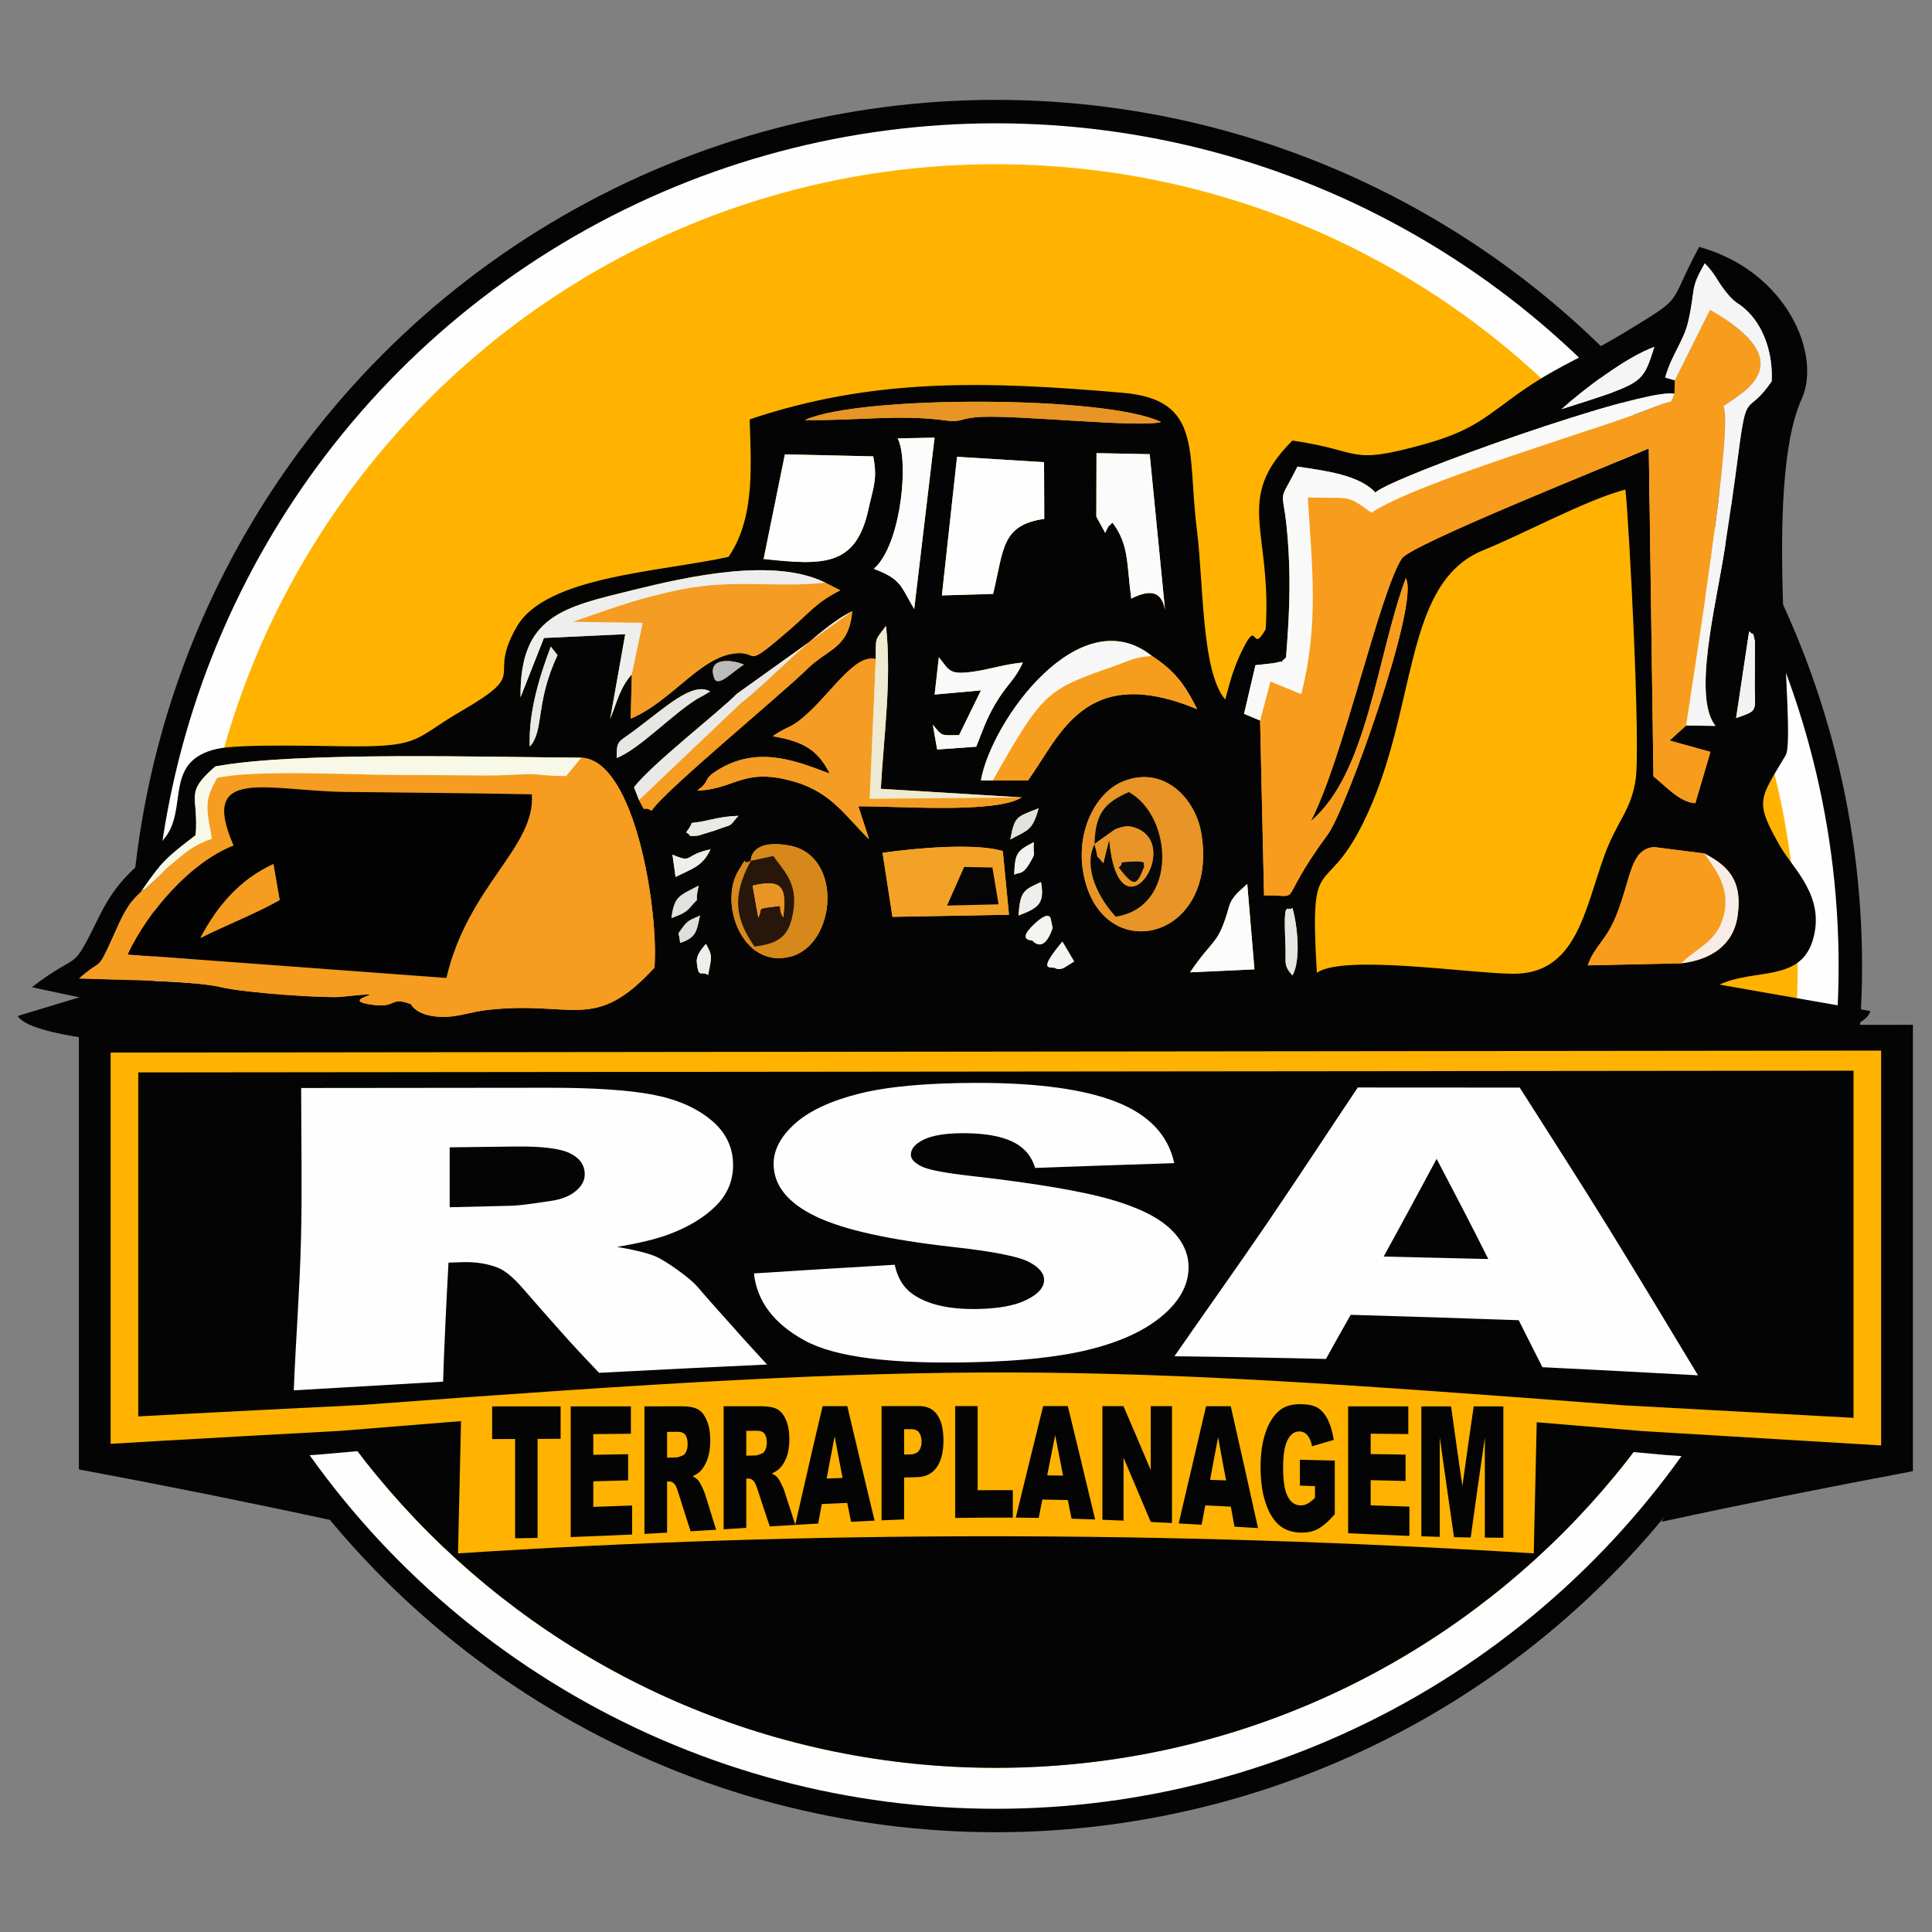 <?xml version="1.0" encoding="UTF-8"?>
<!DOCTYPE svg PUBLIC "-//W3C//DTD SVG 1.1//EN" "http://www.w3.org/Graphics/SVG/1.1/DTD/svg11.dtd">
<!-- Creator: CorelDRAW -->
<svg xmlns="http://www.w3.org/2000/svg" xml:space="preserve" width="210mm" height="210mm" version="1.1" style="shape-rendering:geometricPrecision; text-rendering:geometricPrecision; image-rendering:optimizeQuality; fill-rule:evenodd; clip-rule:evenodd"
viewBox="0 0 21000 21000"
 xmlns:xlink="http://www.w3.org/1999/xlink"
 xmlns:xodm="http://www.corel.com/coreldraw/odm/2003">
 <rect x="0" y="0" width="21000" height="21000" fill="#808080" stroke="none"/>
 <defs>
  <style type="text/css">
   <![CDATA[
    .fil3 {fill:none}
    .fil1 {fill:#FEFEFE}
    .fil7 {fill:#020202}
    .fil4 {fill:#040404}
    .fil0 {fill:#040404}
    .fil26 {fill:#050505}
    .fil21 {fill:#080808}
    .fil32 {fill:#0D0D0D}
    .fil22 {fill:#28160A}
    .fil31 {fill:#BCBBBB}
    .fil18 {fill:#D6881B}
    .fil33 {fill:#DEDEDE}
    .fil30 {fill:#E0E1E1}
    .fil27 {fill:#E6E6E6}
    .fil12 {fill:#E89427}
    .fil24 {fill:#E9E9E9}
    .fil17 {fill:#EEEEEE}
    .fil23 {fill:#EFEAD3}
    .fil28 {fill:#F2F2F2}
    .fil16 {fill:#F3A228}
    .fil29 {fill:#F3F4F4}
    .fil8 {fill:#F49C24}
    .fil6 {fill:#F59C21}
    .fil11 {fill:whitesmoke}
    .fil14 {fill:#F69D1E}
    .fil20 {fill:#F7F7F7}
    .fil5 {fill:#F89C1D}
    .fil25 {fill:#F8ECE8}
    .fil13 {fill:#F8F8E8}
    .fil9 {fill:#F9F9F9}
    .fil15 {fill:#FBFBFB}
    .fil19 {fill:#FCFCFC}
    .fil10 {fill:#FEFEFE}
    .fil2 {fill:#FFB300}
    .fil34 {fill:#FFB300}
    .fil35 {fill:#FEFEFE;fill-rule:nonzero}
    .fil36 {fill:#040404;fill-rule:nonzero}
   ]]>
  </style>
    <clipPath id="id0">
     <path d="M10824.84 1785.19c4813.35,0 8715.34,3901.99 8715.34,8715.34 0,4813.35 -3901.99,8715.34 -8715.34,8715.34 -4813.35,0 -8715.34,-3901.99 -8715.34,-8715.34 0,-4813.35 3901.99,-8715.34 8715.34,-8715.34z"/>
    </clipPath>
 </defs>
 <g id="Camada_x0020_1">
  <g id="_2157212655808">
   <circle class="fil0" cx="10824.84" cy="10500.53" r="9414.98"/>
   <circle class="fil1" cx="10824.84" cy="10500.53" r="9160.19"/>
   <path class="fil2" d="M10824.84 1785.19c4813.35,0 8715.34,3901.99 8715.34,8715.34 0,4813.35 -3901.99,8715.34 -8715.34,8715.34 -4813.35,0 -8715.34,-3901.99 -8715.34,-8715.34 0,-4813.35 3901.99,-8715.34 8715.34,-8715.34z"/>
   <g style="clip-path:url(#id0)">
    <g>
     <path id="_1" class="fil0" d="M2534.01 14681.13c11054.43,2.53 16581.65,3.8 16581.65,3.8 -3838.76,7305.48 -12678.78,6635.86 -16581.65,-3.8z"/>
    </g>
   </g>
   <path class="fil3" d="M10824.84 1785.19c4813.35,0 8715.34,3901.99 8715.34,8715.34 0,4813.35 -3901.99,8715.34 -8715.34,8715.34 -4813.35,0 -8715.34,-3901.99 -8715.34,-8715.34 0,-4813.35 3901.99,-8715.34 8715.34,-8715.34z"/>
   <g>
    <path class="fil4" d="M14047.99 9868.87c54.89,184.47 94.12,572.08 0,734.3 -102.86,-119.15 -67.01,-132.48 -75.75,-327.4 -24.36,-543.17 20.26,-352.98 75.75,-406.9zm-6374.54 390.38c71.46,131.31 65.22,131.5 23.2,339.04 -73.12,-53.74 -103,50.08 -123.05,-136.77 -9.84,-91.53 85.39,-182.31 99.85,-202.27zm3806.47 269.77c-28.12,-40.45 -238.48,71.72 67.92,-294.43l127.41 215.97c-104.77,63.67 -127.44,95.02 -195.33,78.46zm6794.2 -58.19l-1015.97 22.26c76.87,-217.79 201.91,-266.39 315.07,-554.77 159.4,-406.2 147.08,-704.56 402.94,-731.24l549.7 69.63c246.63,130.28 420.93,283.42 360.12,684.63 -47.64,314.25 -290.12,470.38 -611.86,509.49zm-7052.09 -247.01c-2.86,-5.7 -178.03,5.78 21.79,-180.85 194.6,-181.78 178.14,-25.56 183.89,-23.06l13.75 66.75c-97.33,293.39 -218.44,137.52 -219.43,137.16zm-3061.07 -867.55c0.04,-0.07 -13.67,-239.98 412.58,-166.81 596.23,102.33 517.99,1078.79 19.32,1208.54 -527.2,137.17 -782.31,-586.83 -564.24,-937.31 122.21,-196.43 10.67,-40.93 132.34,-104.42zm-768.23 892.71c-12.93,-141.83 -43.09,-66.1 25.33,-165.24 61.91,-89.7 103.97,-88.85 190.46,-132.55 -37.2,172.29 -38.83,240.24 -215.79,297.79zm6164.5 -641l78.13 928.49 -699.91 32.41c257.12,-381.58 301.67,-283.07 424.13,-714.64 33.86,-119.38 129,-178.26 197.65,-246.26zm-2486.56 343.23c18.69,-270.73 59.92,-277.96 244.13,-363.84 46.67,245.82 -42.22,285.08 -244.13,363.84zm-3772.53 28.17c32.47,-243.65 84.89,-240.14 295.39,-353.09 -52.89,251.24 32.14,86.59 -86.51,230.82 -62.48,75.94 -136.43,91.77 -208.88,122.27zm4487.23 -441.58c-109.37,-483.71 123.32,-925.84 425.5,-1045.69 443.66,-175.95 783.94,190.97 846.6,564.4 193.55,1153.79 -1051.15,1458.47 -1272.1,481.29zm-761.27 -30.04c8,-238.57 29.71,-258.43 213.35,-354.63 -12.15,164.43 32.14,95.16 -44.03,227.26 -79.72,138.25 -119.33,96.18 -169.32,127.37zm-1431.16 -237.77c348.69,-50.2 1001.28,-110.31 1306.87,-19.67l67.46 692.6 -1266.54 22.64 -107.79 -695.57zm-2283.77 19.25c229.45,100.01 117.27,5.26 413.85,-57.65 -85.4,186.69 -198.97,209.36 -380,300.86l-33.85 -243.21zm3672.1 -164.38c49.56,-254.83 62.31,-242.9 308.59,-339.08 -67.93,240.63 -108.85,232.1 -308.59,339.08zm-3523.79 -77.4c127.6,-161.57 -43.45,-65.84 264.62,-137.96 97.64,-22.86 187.02,-37.88 304.73,-42.2 -122.58,137.12 -30.56,75.04 -257.18,160.19 -8.91,3.36 -179.34,55.57 -181.77,55.77 -138.01,12.08 -60.39,-2.98 -130.4,-35.8zm-1138.62 -811.64c588.39,25.33 842.84,1679.11 794.61,2282.67 -654.07,709.72 -869.7,356.02 -1807.98,458.17 -186.09,20.26 -305.97,73.11 -467.8,76.08 -309.98,5.68 -369.14,-136.86 -370.37,-137.34 -218.61,-85.16 -164.5,34.83 -385.09,10.07 -515.99,-57.94 365.79,-165.94 -379.27,-90.22 -161.31,16.38 -1037.12,-42.05 -1296.98,-104.44 -303.41,-72.84 -1129.14,-79.02 -1545.97,-95.2 244.74,-222.27 190.16,-56.78 359.55,-435.04 107.72,-240.55 163.16,-374.87 310.6,-504.87 223.84,-329.75 282.46,-375.71 597.65,-618.36 32.18,-441.73 -126.5,-451.69 213.1,-746.38 861.71,-164.1 3007.16,-100.02 3977.95,-95.14zm7994.96 2338.3c-81.69,-1368.64 76.19,-774.55 498.86,-1620.9 610.68,-1222.78 416.16,-2612.45 1314.35,-2974.6 435.31,-175.5 1120.8,-548.9 1540.97,-657.3 39.86,370.84 166.87,2790.17 109.98,3158.25 -52.55,340.02 -202.91,442.11 -341.84,827.86 -214.66,596 -304.56,1283.24 -993.22,1277.12 -475.65,-4.21 -1842.49,-214.37 -2129.1,-10.43zm-4795.54 -3410.21c3.08,-245.08 -12.77,-193.67 112.31,-360.85 62.93,581.07 -23.18,1186.47 -56.6,1770.96l1531.56 93.42c-284.28,180.5 -1359.45,91.67 -1775.16,97.3l116.01 357.39c-239.59,-230.42 -400.62,-502.78 -797.96,-621.28 -571.81,-170.53 -650.15,79.73 -1071.04,92.71 161.83,-114.86 39.03,-118.25 259.01,-244.06 439.66,-251.41 874.42,-53.69 1183.4,59.54 -128.09,-247.45 -267.14,-346.34 -620.9,-406.63 167.85,-117.84 180.8,-74.24 343.74,-215.19 291.58,-252.24 548.65,-683.35 775.63,-623.31zm9494.48 -302.11c56.69,66.79 30.6,-31.93 61.99,108.4l-1.14 424.83c-7.02,343.96 59.28,319.6 -203.3,410.14l142.45 -943.37zm-8221.34 1621l-129.47 -0.47c114.27,-646.11 1073.95,-1979.49 1858.8,-1352.19 252.31,163.75 356.77,310.51 492.79,578.62 -1223.37,-507.13 -1488.86,288.05 -1839.63,774.56l-382.49 -0.52zm-4088.04 -243.77c-1.95,-196.36 16.61,-168.62 180.01,-290.07 357.49,-265.7 638.45,-540.62 835.16,-433.86 -10.32,7.3 -25.87,16.49 -32.1,20.18 -6.55,3.84 -25.72,15.63 -33.97,20.5l-77.18 42.18c-275.72,172.24 -627.15,545.36 -871.92,641.07zm3501.42 -1095.2c114.47,138.49 104.93,195.55 373.71,156.99 201.72,-28.94 315.86,-76.95 539.43,-99.71 -86.33,193.92 -172.49,233.85 -300.72,452.75 -95.43,162.94 -132.25,277.54 -205.69,462.56l-425.04 30.58 -47.48 -269.65c109.73,128.73 75.85,113.33 285.67,113.47l237.72 -486.33 -503.48 45.02 45.88 -405.68zm-2119.03 80.77c-134.5,83.12 -285.61,256.22 -324.3,141.26 -79.98,-237.69 224.29,-189.25 324.3,-141.26zm-2025.65 -103.62c-245.61,524.26 -141.62,814.83 -301.42,994.82 -17.88,-369.68 109.64,-776.16 228.37,-1087.64l73.05 92.82zm885.56 1575.32l-54.22 -139.21c193.5,-252.94 934.28,-825.88 1117.13,-1015.19l1254.72 -897.7c-36.82,405.89 -255.34,399.48 -487.43,626.08 -306.83,299.54 -1574.86,1343.66 -1692.47,1541.54 -119.16,-69.91 -44.18,59.4 -137.73,-115.52zm-78.03 -1366.55c-135.07,154.64 -157.53,296.74 -235.48,484.51l163.9 -920.91 -883.74 41.13 -254.26 644.53c-9.54,-887.91 464.14,-978.8 1219.87,-1164.76 593.84,-146.15 1531.18,-359.18 2092.92,-80.96l162.58 83.41c-262.27,132.05 -327.17,235.32 -542.35,421.4 -501.21,433.4 -341.88,256.92 -558.04,260.99 -404.91,7.61 -714.81,516.72 -1177.47,712.79l12.07 -482.13zm5050.84 -2404.38l578.26 11.33 166.73 1691.15c-38.92,-205.85 -163.41,-222.72 -367.33,-121.58 -51.62,-389.99 -23.49,-583.18 -204.05,-826.03 -66.09,69.59 -26.55,7.84 -78.98,112.28l-96.49 -177.52 1.86 -689.63zm-1515.91 39.75l945.8 58.49 2.45 616.52c-469.15,67.05 -438.78,331.75 -556.09,815.49l-556.84 16.44 164.68 -1506.94zm-1871.1 -26.23l959.56 21.4c50.21,243.35 0.85,338.1 -53.01,582.99 -136.89,622.44 -501.93,600.43 -1137.95,532.74l231.4 -1137.13zm966.96 1244.3c10.67,-12.63 27.57,-26.81 35.03,-35.1 270.52,-301.43 343.35,-1154.66 223.77,-1382.84l401.12 -8.34 -221.25 1863.23c-151.9,-255.51 -137.01,-322.33 -438.67,-436.95zm-750.3 -1617.59c592.18,-271.13 3283.01,-266.7 3870.97,21.61 -229.24,63.68 -1517.67,-74.31 -1945.35,-55.98 -241.78,10.35 -218.97,62.91 -385.47,40 -519.15,-71.41 -972.44,4.23 -1540.15,-5.63zm9579.51 3319.96l-180.04 163.9 444.09 123.05 -164.13 557.89c-172.74,-10.2 -321.31,-186.22 -455.3,-291.09l-50.39 -3565.49c-322.85,143.5 -2583.53,1041.97 -2684.53,1196.66 -242.69,371.6 -643.74,2200.84 -989.52,2854.19 614.3,-508.83 718.67,-1794.83 1032.4,-2639.44 158.44,261.97 -652.64,2520.63 -845.05,2781.42 -590.68,800.66 -239.33,659.99 -695.57,665.76l-42.69 -1900.53 -174.65 -72.78 123.8 -528.8c37.37,-4.73 189.76,-19.89 206.04,-24.03 183.56,-46.56 0.52,44.81 126.49,-58.92 31.85,-400.15 50.85,-763.71 27.14,-1165.83 -46.34,-786.03 -149.75,-420.73 97.31,-909.94 291.25,44.49 666.26,87.34 846.91,281.48 180.73,-171.31 2933.7,-1152.21 3251.08,-1072.49l3.28 -146.49 -105.13 -30.16c72.02,-253.69 204.11,-400.97 251.23,-611.08 84.34,-376.13 13.35,-340.06 179.08,-630.47 119.42,117.76 117.56,166.51 230.03,309.16 120.31,152.62 128.71,98.25 256.36,233.3 155.47,164.49 255.73,432.6 242.27,739.14 -274.75,402.24 -268.58,57.33 -364.57,800.53 -43.28,335.09 -94.59,684.49 -145.04,1010.96 -96.43,624.08 -354.03,1620.75 -102.06,1934.73l-318.84 -4.63zm-1354.87 -3437.92c251.74,-224.84 699.15,-563.63 1010.14,-678.53 -133.2,420.1 -121.62,391.54 -1010.14,678.53zm1718.15 6254.73c373.61,-177.54 871.79,-25.32 1011.36,-477.39 147.35,-477.31 -209.56,-776.61 -352.53,-1026 -282.88,-493.49 -225.42,-508.59 59.31,-988.77 124.63,-210.18 -258.81,-2918.98 173.96,-3872.17 220.22,-485.06 -163.57,-1392.28 -1113.61,-1654.15 -357.17,660.69 -131.64,515.21 -793.89,919.85 -414.61,253.32 -713.7,359.98 -1095.87,620.69 -411.54,280.75 -523.95,445.62 -1107.68,606.75 -831.91,229.64 -651.48,68.32 -1423.99,-42.39 -642.93,642.15 -219.61,970.89 -290.74,2052.09 -170.26,295.75 -67.05,-179.7 -280.78,282.36 -77.09,166.67 -119.13,329.94 -158.64,480.23 -260.38,-303.22 -233.73,-1259.36 -309.58,-1860.64 -104.69,-829.88 66.11,-1397.74 -798.38,-1472.81 -1518.44,-131.86 -2725.64,-160.44 -4060.7,288.12 8.58,444.29 70.71,1060.32 -230.55,1494.95 -744.72,164.36 -1981.97,208.98 -2299.9,756.78 -340.53,586.7 161.7,474.95 -609.61,922.42 -493.51,286.29 -428.58,380.36 -1133.05,380.36 -326.34,0 -1261.83,-31.85 -1520.95,28.08 -583.37,134.91 -304.8,645.06 -565.2,969.59 -220.81,275.18 -474.7,371.67 -701.11,830.14 -334.48,677.29 -187.42,365.38 -742.64,790.14l516.35 109.81 -669.32 202.65c372.89,630.84 8686.13,392.15 10054.6,392.15 1207.32,0 9950.79,300.37 10080.73,-445.94l-1637.59 -286.9z"/>
    <path class="fil5" d="M18204.32 4134.08l-3.28 146.49c-57.89,133.64 -11.14,59.42 -160.35,120.68 -637.96,261.96 -2604.02,822.7 -3134.6,1171.62 -280.65,-208.76 -232.67,-149.86 -691.41,-165.81 49.76,773.9 119.78,1387.09 -70.33,2138.73l-334.74 -138.3 -112.69 424.39 42.69 1900.53c456.24,-5.77 104.89,134.9 695.57,-665.76 192.41,-260.79 1003.49,-2519.45 845.05,-2781.42 -313.73,844.61 -418.1,2130.61 -1032.4,2639.44 345.78,-653.35 746.83,-2482.59 989.52,-2854.19 101,-154.69 2361.68,-1053.16 2684.53,-1196.66l50.39 3565.49c133.99,104.87 282.56,280.89 455.3,291.09l164.13 -557.89 -444.09 -123.05 180.04 -163.9c73.35,-504.66 517.85,-3246.66 406.16,-3470.71 180.04,-136.16 885.97,-460.93 -146.55,-1046.85l-382.94 766.08z"/>
    <path class="fil6" d="M5780.96 8633.85c40.88,577.36 -694.13,991.8 -928.9,1996.19l-3463.59 -255.76c226.29,-473.89 673.48,-993.68 1150.25,-1184.2 -381.86,-870.83 372.84,-591.91 1211.95,-582.18 676.65,7.83 1353.72,12.66 2030.29,25.95zm-4250.8 1061.85c-147.44,130 -202.88,264.32 -310.6,504.87 -169.39,378.26 -114.81,212.77 -359.55,435.04 416.83,16.18 1242.56,22.36 1545.97,95.2 259.86,62.39 1135.67,120.82 1296.98,104.44 745.06,-75.72 -136.72,32.28 379.27,90.22 220.59,24.76 166.48,-95.23 385.09,-10.07 1.23,0.48 60.39,143.02 370.37,137.34 161.83,-2.97 281.71,-55.82 467.8,-76.08 938.28,-102.15 1153.91,251.55 1807.98,-458.17 48.23,-603.56 -206.22,-2257.34 -794.61,-2282.67l-164.96 199.29c-207.88,2.03 -310.17,-23.46 -412.43,-20.54 -151.91,4.34 -294.87,16.23 -457.89,14.8 -327.1,-2.81 -654.17,-5.21 -981.27,-5.94 -483.43,-1.08 -1525.83,-59.54 -1942.6,32.19 -151.57,262.2 -112.79,329.67 -56.24,661.85 -200.48,65.91 -272.19,137.07 -427.83,263.68 -101.48,82.55 -100.18,91.95 -185.66,179.6l-124.98 112.02c-4.5,-10.15 -22.97,15.69 -34.84,22.93z"/>
    <path class="fil7" d="M2178.97 10194.92c184.41,-349.02 425.95,-633.49 792.57,-802.3l67.88 390.35c-260.22,147.91 -609.91,284.44 -860.45,411.95zm359.75 -1004.84c-476.77,190.52 -923.96,710.31 -1150.25,1184.2l3463.59 255.76c234.77,-1004.39 969.78,-1418.83 928.9,-1996.19 -676.57,-13.29 -1353.64,-18.12 -2030.29,-25.95 -839.11,-9.73 -1593.81,-288.65 -1211.95,582.18z"/>
    <path class="fil8" d="M6867.65 7329.75l-12.07 482.13c462.66,-196.07 772.56,-705.18 1177.47,-712.79 216.16,-4.07 56.83,172.41 558.04,-260.99 215.18,-186.08 280.08,-289.35 542.35,-421.4l-162.58 -83.41c-524.52,58.83 -976.85,-41.01 -1551.01,71.27 -467.17,91.33 -766.44,207 -1193.11,354.32l759.04 10.99 -118.13 559.88z"/>
    <path class="fil9" d="M13696.92 7831.88l112.69 -424.39 334.74 138.3c190.11,-751.64 120.09,-1364.83 70.33,-2138.73 458.74,15.95 410.76,-42.95 691.41,165.81 530.58,-348.92 2496.64,-909.66 3134.6,-1171.62 149.21,-61.26 102.46,12.96 160.35,-120.68 -317.38,-79.72 -3070.35,901.18 -3251.08,1072.49 -180.65,-194.14 -555.66,-236.99 -846.91,-281.48 -247.06,489.21 -143.65,123.91 -97.31,909.94 23.71,402.12 4.71,765.68 -27.14,1165.83 -125.97,103.73 57.07,12.36 -126.49,58.92 -16.28,4.14 -168.67,19.3 -206.04,24.03l-123.8 528.8 174.65 72.78z"/>
    <path class="fil8" d="M11105.55 8667.44l-1652.86 15.15 65.59 -1518.68c-226.98,-60.04 -484.05,371.07 -775.63,623.31 -162.94,140.95 -175.89,97.35 -343.74,215.19 353.76,60.29 492.81,159.18 620.9,406.63 -308.98,-113.23 -743.74,-310.95 -1183.4,-59.54 -219.98,125.81 -97.18,129.2 -259.01,244.06 420.89,-12.98 499.23,-263.24 1071.04,-92.71 397.34,118.5 558.37,390.86 797.96,621.28l-116.01 -357.39c415.71,-5.63 1490.88,83.2 1775.16,-97.3z"/>
    <path class="fil5" d="M18274.12 10470.83c184.6,-182.62 394.14,-232.19 463.91,-528.24 74.09,-314.29 -112.41,-511.54 -212.17,-665.88l-549.7 -69.63c-255.86,26.68 -243.54,325.04 -402.94,731.24 -113.16,288.38 -238.2,336.98 -315.07,554.77l1015.97 -22.26z"/>
    <path class="fil10" d="M10237.9 6472.06l556.84 -16.44c117.31,-483.74 86.94,-748.44 556.09,-815.49l-2.45 -616.52 -945.8 -58.49 -164.68 1506.94z"/>
    <path class="fil10" d="M8300.08 6076.02c636.02,67.69 1001.06,89.7 1137.95,-532.74 53.86,-244.89 103.22,-339.64 53.01,-582.99l-959.56 -21.4 -231.4 1137.13z"/>
    <path class="fil11" d="M18204.32 4134.08l382.94 -766.08c1032.52,585.92 326.59,910.69 146.55,1046.85 111.69,224.05 -332.81,2966.05 -406.16,3470.71l318.84 4.63c-251.97,-313.98 5.63,-1310.65 102.06,-1934.73 50.45,-326.47 101.76,-675.87 145.04,-1010.96 95.99,-743.2 89.82,-398.29 364.57,-800.53 13.46,-306.54 -86.8,-574.65 -242.27,-739.14 -127.65,-135.05 -136.05,-80.68 -256.36,-233.3 -112.47,-142.65 -110.61,-191.4 -230.03,-309.16 -165.73,290.41 -94.74,254.34 -179.08,630.47 -47.12,210.11 -179.21,357.39 -251.23,611.08l105.13 30.16z"/>
    <path class="fil12" d="M11897.16 9175.26c7.12,-340.89 117.75,-453.65 373.31,-565.73 473.8,262.15 540.42,1246.83 -142.59,1354.31 -175.66,-187.63 -360.74,-523.28 -230.72,-788.58zm-111.79 362.54c220.95,977.18 1465.65,672.5 1272.1,-481.29 -62.66,-373.43 -402.94,-740.35 -846.6,-564.4 -302.18,119.85 -534.87,561.98 -425.5,1045.69z"/>
    <path class="fil13" d="M1530.16 9695.7c11.87,-7.24 30.34,-33.08 34.84,-22.93l124.98 -112.02c85.48,-87.65 84.18,-97.05 185.66,-179.6 155.64,-126.61 227.35,-197.77 427.83,-263.68 -56.55,-332.18 -95.33,-399.65 56.24,-661.85 416.77,-91.73 1459.17,-33.27 1942.6,-32.19 327.1,0.73 654.17,3.13 981.27,5.94 163.02,1.43 305.98,-10.46 457.89,-14.8 102.26,-2.92 204.55,22.57 412.43,20.54l164.96 -199.29c-970.79,-4.88 -3116.24,-68.96 -3977.95,95.14 -339.6,294.69 -180.92,304.65 -213.1,746.38 -315.19,242.65 -373.81,288.61 -597.65,618.36z"/>
    <path class="fil14" d="M10791.42 8482.8l382.49 0.52c350.77,-486.51 616.26,-1281.69 1839.63,-774.56 -136.02,-268.11 -240.48,-414.87 -492.79,-578.62 -180.45,10.65 -257.34,55.52 -366.34,94.18 -772.74,273.97 -799.98,262.5 -1362.99,1258.48z"/>
    <path class="fil15" d="M11916.63 5615l96.49 177.52c52.43,-104.44 12.89,-42.69 78.98,-112.28 180.56,242.85 152.43,436.04 204.05,826.03 203.92,-101.14 328.41,-84.27 367.33,121.58l-166.73 -1691.15 -578.26 -11.33 -1.86 689.63z"/>
    <path class="fil16" d="M10479.95 9423.18l307.01 6.5 67.06 400.03 -559.58 13.43 185.51 -419.96zm-887.01 -153.19l107.79 695.57 1266.54 -22.64 -67.46 -692.6c-305.59,-90.64 -958.18,-30.53 -1306.87,19.67z"/>
    <path class="fil17" d="M6867.65 7329.75l118.13 -559.88 -759.04 -10.99c426.67,-147.32 725.94,-262.99 1193.11,-354.32 574.16,-112.28 1026.49,-12.44 1551.01,-71.27 -561.74,-278.22 -1499.08,-65.19 -2092.92,80.96 -755.73,185.96 -1229.41,276.85 -1219.87,1164.76l254.26 -644.53 883.74 -41.13 -163.9 920.91c77.95,-187.77 100.41,-329.87 235.48,-484.51z"/>
    <path class="fil6" d="M6945.68 8696.3c93.55,174.92 18.57,45.61 137.73,115.52 117.61,-197.88 1385.64,-1242 1692.47,-1541.54 232.09,-226.6 450.61,-220.19 487.43,-626.08 -360.61,169.98 -871.98,736.3 -1213.37,1002.19l-1104.26 1049.91z"/>
    <path class="fil18" d="M8160.96 9356.27l245.05 -52.3c103.94,152.05 262.12,284.74 220.02,580.84 -40.43,284.43 -143.39,368.55 -425.44,404.63 -209.25,-302.89 -248.54,-549.17 -39.63,-933.17zm0 0c-121.67,63.49 -10.13,-92.01 -132.34,104.42 -218.07,350.48 37.04,1074.48 564.24,937.31 498.67,-129.75 576.91,-1106.21 -19.32,-1208.54 -426.25,-73.17 -412.54,166.74 -412.58,166.81z"/>
    <path class="fil19" d="M9498.44 6183.19c301.66,114.62 286.77,181.44 438.67,436.95l221.25 -1863.23 -401.12 8.34c119.58,228.18 46.75,1081.41 -223.77,1382.84 -7.46,8.29 -24.36,22.47 -35.03,35.1z"/>
    <path class="fil12" d="M8748.14 4565.6c567.71,9.86 1021,-65.78 1540.15,5.63 166.5,22.91 143.69,-29.65 385.47,-40 427.68,-18.33 1716.11,119.66 1945.35,55.98 -587.96,-288.31 -3278.79,-292.74 -3870.97,-21.61z"/>
    <path class="fil20" d="M10791.42 8482.8c563.01,-995.98 590.25,-984.51 1362.99,-1258.48 109,-38.66 185.89,-83.53 366.34,-94.18 -784.85,-627.3 -1744.53,706.08 -1858.8,1352.19l129.47 0.47z"/>
    <path class="fil21" d="M11897.16 9175.26c12.72,-8.88 29.12,-22.13 37.01,-28.21l187.29 -132.8c107.59,-41.26 159.49,-42.53 244.36,-5.85 484.84,209.59 -208.91,1230 -309.01,116.84l-64.65 256.76c-102.92,-131.05 -35.41,8.41 -95,-206.74zm0 0c-130.02,265.3 55.06,600.95 230.72,788.58 683.01,-107.48 616.39,-1092.16 142.59,-1354.31 -255.56,112.08 -366.19,224.84 -373.31,565.73z"/>
    <path class="fil9" d="M10158.92 7549.51l503.48 -45.02 -237.72 486.33c-209.82,-0.14 -175.94,15.26 -285.67,-113.47l47.48 269.65 425.04 -30.58c73.44,-185.02 110.26,-299.62 205.69,-462.56 128.23,-218.9 214.39,-258.83 300.72,-452.75 -223.57,22.76 -337.71,70.77 -539.43,99.71 -268.78,38.56 -259.24,-18.5 -373.71,-156.99l-45.88 405.68z"/>
    <path class="fil22" d="M8180.3 9626.69c332.97,-78.95 370.81,24.98 333,344.12 -83.85,-141.76 47.71,-130.97 -156.54,-108.21 -132.92,14.84 -67.12,26.62 -114.73,110.87l-61.73 -346.78zm-19.34 -270.42c-208.91,384 -169.62,630.28 39.63,933.17 282.05,-36.08 385.01,-120.2 425.44,-404.63 42.1,-296.1 -116.08,-428.79 -220.02,-580.84l-245.05 52.3z"/>
    <path class="fil19" d="M13557.23 9607.98c-68.65,68 -163.79,126.88 -197.65,246.26 -122.46,431.57 -167.01,333.06 -424.13,714.64l699.91 -32.41 -78.13 -928.49z"/>
    <path class="fil23" d="M9518.28 7163.91l-65.59 1518.68 1652.86 -15.15 -1531.56 -93.42c33.42,-584.49 119.53,-1189.89 56.6,-1770.96 -125.08,167.18 -109.23,115.77 -112.31,360.85z"/>
    <path class="fil6" d="M2178.97 10194.92c250.54,-127.51 600.23,-264.04 860.45,-411.95l-67.88 -390.35c-366.62,168.81 -608.16,453.28 -792.57,802.3z"/>
    <path class="fil24" d="M6945.68 8696.3l1104.26 -1049.91c341.39,-265.89 852.76,-832.21 1213.37,-1002.19l-1254.72 897.7c-182.85,189.31 -923.63,762.25 -1117.13,1015.19l54.22 139.21z"/>
    <path class="fil12" d="M12438.5 9415.21c-83.97,213.06 -106.11,236.71 -278.67,13.98 77.19,-58.59 -33.94,-52.71 118.8,-62.51 225.61,-14.47 131.22,31.48 159.87,48.53zm-541.34 -239.95c59.59,215.15 -7.92,75.69 95,206.74l64.65 -256.76c100.1,1113.16 793.85,92.75 309.01,-116.84 -84.87,-36.68 -136.77,-35.41 -244.36,5.85l-187.29 132.8c-7.89,6.08 -24.29,19.33 -37.01,28.21z"/>
    <path class="fil11" d="M16972.78 4447.64c888.52,-286.99 876.94,-258.43 1010.14,-678.53 -310.99,114.9 -758.4,453.69 -1010.14,678.53z"/>
    <path class="fil25" d="M18274.12 10470.83c321.74,-39.11 564.22,-195.24 611.86,-509.49 60.81,-401.21 -113.49,-554.35 -360.12,-684.63 99.76,154.34 286.26,351.59 212.17,665.88 -69.77,296.05 -279.31,345.62 -463.91,528.24z"/>
    <polygon class="fil26" points="10294.44,9843.14 10854.02,9829.71 10786.96,9429.68 10479.95,9423.18 "/>
    <path class="fil27" d="M6703.38 8239.03c244.77,-95.71 596.2,-468.83 871.92,-641.07l77.18 -42.18c8.25,-4.87 27.42,-16.66 33.97,-20.5 6.23,-3.69 21.78,-12.88 32.1,-20.18 -196.71,-106.76 -477.67,168.16 -835.16,433.86 -163.4,121.45 -181.96,93.71 -180.01,290.07z"/>
    <path class="fil28" d="M18870.31 7805.17c262.58,-90.54 196.28,-66.18 203.3,-410.14l1.14 -424.83c-31.39,-140.33 -5.3,-41.61 -61.99,-108.4l-142.45 943.37z"/>
    <path class="fil24" d="M5987.07 7028.16c-118.73,311.48 -246.25,717.96 -228.37,1087.64 159.8,-179.99 55.81,-470.56 301.42,-994.82l-73.05 -92.82z"/>
    <path class="fil12" d="M8242.03 9973.47c47.61,-84.25 -18.19,-96.03 114.73,-110.87 204.25,-22.76 72.69,-33.55 156.54,108.21 37.81,-319.14 -0.03,-423.07 -333,-344.12l61.73 346.78z"/>
    <path class="fil27" d="M14047.99 9868.87c-55.49,53.92 -100.11,-136.27 -75.75,406.9 8.74,194.92 -27.11,208.25 75.75,327.4 94.12,-162.22 54.89,-549.83 0,-734.3z"/>
    <path class="fil24" d="M7457.48 9047.46c70.01,32.82 -7.61,47.88 130.4,35.8 2.43,-0.2 172.86,-52.41 181.77,-55.77 226.62,-85.15 134.6,-23.07 257.18,-160.19 -117.71,4.32 -207.09,19.34 -304.73,42.2 -308.07,72.12 -137.02,-23.61 -264.62,137.96z"/>
    <path class="fil29" d="M11222.03 10223.82c0.99,0.36 122.1,156.23 219.43,-137.16l-13.75 -66.75c-5.75,-2.5 10.71,-158.72 -183.89,23.06 -199.82,186.63 -24.65,175.15 -21.79,180.85z"/>
    <path class="fil17" d="M11070.67 9951.21c201.91,-78.76 290.8,-118.02 244.13,-363.84 -184.21,85.88 -225.44,93.11 -244.13,363.84z"/>
    <path class="fil17" d="M7309.17 9289.24l33.85 243.21c181.03,-91.5 294.6,-114.17 380,-300.86 -296.58,62.91 -184.4,157.66 -413.85,57.65z"/>
    <path class="fil30" d="M7298.14 9979.38c72.45,-30.5 146.4,-46.33 208.88,-122.27 118.65,-144.23 33.62,20.42 86.51,-230.82 -210.5,112.95 -262.92,109.44 -295.39,353.09z"/>
    <path class="fil29" d="M11479.92 10529.02c67.89,16.56 90.56,-14.79 195.33,-78.46l-127.41 -215.97c-306.4,366.15 -96.04,253.98 -67.92,294.43z"/>
    <path class="fil30" d="M10981.27 9124.86c199.74,-106.98 240.66,-98.45 308.59,-339.08 -246.28,96.18 -259.03,84.25 -308.59,339.08z"/>
    <path class="fil31" d="M8085.77 7224.6c-100.01,-47.99 -404.28,-96.43 -324.3,141.26 38.69,114.96 189.8,-58.14 324.3,-141.26z"/>
    <path class="fil28" d="M11024.1 9507.76c49.99,-31.19 89.6,10.88 169.32,-127.37 76.17,-132.1 31.88,-62.83 44.03,-227.26 -183.64,96.2 -205.35,116.06 -213.35,354.63z"/>
    <path class="fil32" d="M12438.5 9415.21c-28.65,-17.05 65.74,-63 -159.87,-48.53 -152.74,9.8 -41.61,3.92 -118.8,62.51 172.56,222.73 194.7,199.08 278.67,-13.98z"/>
    <path class="fil17" d="M7696.65 10598.29c42.02,-207.54 48.26,-207.73 -23.2,-339.04 -14.46,19.96 -109.69,110.74 -99.85,202.27 20.05,186.85 49.93,83.03 123.05,136.77z"/>
    <path class="fil33" d="M7392.73 10248.98c176.96,-57.55 178.59,-125.5 215.79,-297.79 -86.49,43.7 -128.55,42.85 -190.46,132.55 -68.42,99.14 -38.26,23.41 -25.33,165.24z"/>
   </g>
   <path class="fil0" d="M857.13 11163.28c0,3205.64 0,4808.46 0,4808.46 0,0 791.63,-53.13 2587.04,-159.4 6971.32,-625.68 8255.13,-588.59 14668.23,3.53 0,0 893.38,58.61 2680.15,175.82 0,0 0,-1617.56 0,-4852.68 0,0 -6574.42,8.1 -19935.42,24.27z"/>
   <path class="fil34" d="M1202.47 11440.85c0,2835.21 0,4252.82 0,4252.82 0,0 764.2,-46.99 2497.41,-140.98 6729.79,-553.38 7969.12,-520.58 14160.04,3.13 0,0 862.42,51.83 2587.29,155.49 0,0 0,-1430.64 0,-4291.93 0,0 -6346.64,7.17 -19244.74,21.47z"/>
   <path class="fil0" d="M1502.83 11656.58c0,2492.79 0,3739.2 0,3739.2 0,0 740.35,-41.32 2419.46,-123.96 6519.72,-486.55 7720.36,-457.7 13718.03,2.75 0,0 835.5,45.58 2506.52,136.72 0,0 0,-1257.86 0,-3773.58 0,0 -6148.53,6.29 -18644.01,18.87z"/>
   <path class="fil35" d="M3193.04 15112.34c21.94,-547.54 64.9,-1095.13 78.61,-1642.98 13.71,-547.42 1.83,-1095.43 1.83,-1643.31 893.99,-1.02 1787.98,-1.86 2681.96,-2.73 493.6,-0.48 873.75,24.68 1137.14,74.62 263.12,49.89 473.95,141.37 636.21,275.65 161.33,133.51 239.49,297.45 239.49,490.64 0,167.98 -59.35,313.56 -182.81,438.85 -123.32,125.14 -292.39,229.58 -510.08,311.77 -138.78,52.39 -329.06,98.8 -568.56,137.99 188.3,32.03 325.43,65.41 411.34,100.51 56.68,23.16 141.06,74.34 250.46,152.99 108.14,77.74 178.72,139.63 213.91,181.6 120.25,143.43 250.86,283.59 374.77,424.55 122.89,139.78 252.29,280.07 380.27,419.43 -608.79,27.6 -1217.58,57.92 -1826.36,89.95 -142.61,-149.58 -284.06,-300.09 -418.66,-452.14 -134.14,-151.53 -271.26,-304.87 -404.04,-459.3 -103.06,-119.84 -195.06,-198.6 -279.71,-232.03 -114.62,-45.27 -246.82,-64.07 -391.23,-58.94 -47.53,1.68 -95.07,3.4 -142.6,4.77 -10.97,216.01 -23.77,431.36 -32.91,647.03 -9.12,215.34 -20.11,431.02 -25.59,646.7 -542.98,31.34 -1084.12,63.37 -1623.44,94.38zm1694.74 -1990.18c224.86,-5.45 451.56,-10.94 678.26,-16.35 73.11,-1.74 217.24,-21.18 427.79,-53.15 105.75,-16.05 193.94,-48.95 261.44,-103.93 65.95,-53.7 100.54,-114.82 100.54,-182.97 0,-100.51 -53.05,-177.47 -159.05,-229.64 -107.88,-53.11 -307.14,-77.72 -601.48,-73.94 -235.83,3.03 -473.5,5.8 -707.5,8.86 0,217.04 0,434.42 0,651.12zm3307.19 719.27c508.25,-33.05 1020.14,-64.05 1530.2,-94.04 29.25,139.7 93.29,245.96 191.96,316.53 160.93,115.12 396.71,169.51 705.69,164.24 230.33,-3.92 407.52,-36.38 533.83,-98.47 125.96,-61.92 189.16,-132.52 191.96,-211.93 2.67,-75.62 -52.84,-143.71 -168.19,-202.74 -114.99,-58.85 -387.45,-112.59 -815.38,-160.13 -703.72,-78.18 -1200.44,-189.42 -1499.11,-333.57 -302.81,-146.15 -457.05,-335.61 -457.05,-571.06 0,-154.01 79.2,-300.06 234,-438.51 154.15,-137.87 387.35,-247.02 698.38,-324.71 312.37,-78.02 738.58,-116.53 1279.73,-116.53 665.46,0 1169.74,70.07 1519.23,209.21 348.87,138.88 557.6,359.46 623.41,663.04 -504.58,16.36 -1009.15,33.74 -1511.91,52.14 -40.22,-132.88 -124.5,-229.06 -254.13,-288.94 -129.96,-60.04 -307.13,-89.51 -533.82,-88.58 -186.46,0.76 -327.48,23.51 -422.32,69.16 -93.46,44.97 -140.77,100.52 -140.77,165.25 0,46.68 38.85,87.63 113.35,125.39 75.41,38.21 254.31,72.11 537.49,104.26 704.03,79.94 1206.32,166.3 1508.26,252.14 306.85,87.24 525.91,195.01 661.8,324.03 136.5,129.58 202.51,273.59 197.45,433.74 -5.9,187.05 -103.56,359.68 -292.51,516.87 -189.48,157.63 -449.83,277.1 -782.47,359.81 -334.64,83.21 -753.29,126.55 -1259.62,138.68 -886.77,21.25 -1501.05,-52.02 -1837.33,-235.45 -336.49,-183.52 -519.21,-427.26 -552.13,-729.83zm8312.81 508.71c-610.62,-21.81 -1217.59,-41.58 -1826.38,-58.6 -91.4,160.47 -180.98,320.28 -268.74,479.73 -550.28,-13.29 -1098.74,-23.16 -1647.2,-29.3 334.56,-483.83 680.44,-965.83 1012.82,-1453.87 329.45,-483.74 650.84,-975.84 979.92,-1467.5 586.84,0.34 1171.86,0.68 1760.55,1.02 321.75,507.34 652.65,1018.52 972.59,1537.69 321.75,522.1 641.7,1053.86 965.29,1589.82 -564.92,-31.34 -1128,-60.31 -1691.09,-88.25 -85.91,-170.7 -173.67,-340.72 -257.76,-510.74zm-330.91 -665.1c-91.41,-182.29 -183.89,-365.2 -277.89,-546.18 -94.29,-181.54 -190.12,-362.19 -283.37,-542.78 -96.88,178.21 -191.88,356.1 -287.02,532.9 -94.98,176.52 -191.96,352.99 -288.86,528.8 378.44,8.52 756.88,17.72 1137.14,27.26z"/>
   <path class="fil34" d="M16708.04 15263.74c-27.08,1190.4 -36.87,1620.75 -36.87,1620.75 -3988.53,-248.01 -7886.09,-248.01 -11692.66,0 27.09,-1190.4 36.86,-1619.91 36.86,-1619.91 2459.12,0 4534.13,-165.69 6217.48,-165.69 3652.63,0 5475.19,164.85 5475.19,164.85z"/>
   <path class="fil36" d="M5349.56 15286.99c247.3,0 495.69,0 744.09,-0.14 0,117.49 0,234.82 0,352.02 -83.53,0.58 -167.07,1.03 -250.59,1.63 0,179.34 0,358.98 0,538.17 0,179.2 0,358.85 0,538.04 -81.34,1.63 -162.67,3.41 -244.01,3.86 0,-179.79 0,-359.74 0,-539.52 0,-179.64 0,-359.73 0,-539.67 -83.53,0.15 -167.07,0.29 -249.49,0.45 0,-118.24 0,-236.46 0,-354.84zm854 -0.14c217.64,-0.15 435.26,-0.3 653.98,-0.44 0,99.23 0,198.47 0,297.71 -136.28,1.63 -272.58,2.82 -408.87,4.16 0,75.06 0,149.97 0,224.88 126.4,-2.07 252.8,-4.01 379.19,-6.52 0,94.93 0,189.87 0,284.52 -126.39,3.86 -252.79,6.82 -379.19,9.94 0,92.71 0,185.27 0,277.98 140.69,-4.74 281.38,-9.19 422.06,-14.83 0,105.03 0,210.2 0,315.08 -223.12,10.83 -445.15,20.03 -667.17,27.74 0,-236.6 0,-473.36 0,-710.12 0,-236.6 0,-473.36 0,-710.1zm801.27 1385.81c0,-230.98 0,-462.09 0,-693.21 0,-230.96 0,-462.08 0,-693.2 136.28,-0.15 272.58,-0.35 408.87,-0.44 74.73,-0.04 132.77,11.23 172.56,33.22 40.44,22.36 72.1,63.23 96.72,122.54 24.83,59.81 37.38,132.61 37.38,218.35 0,74.62 -9.96,139.42 -28.58,194.18 -18.75,55.16 -43.91,99.91 -76.94,134.85 -20.81,22.02 -50.56,41.09 -86.83,56.52 29.68,15.72 50.54,31.48 63.74,47.61 8.77,10.71 22.44,33.91 39.58,69.57 16.93,35.24 28.19,63.02 34.07,82.48 19.39,64.2 39.57,128.32 59.35,191.96 19.79,63.63 39.57,127.42 59.35,190.61 -92.32,5.64 -184.65,11.28 -276.98,16.77 -21.97,-67.49 -45.1,-135.58 -65.95,-203.52 -20.89,-68.08 -43.84,-136.68 -64.85,-205.31 -16.35,-53.43 -30.59,-88.12 -43.96,-103.84 -17.4,-20.47 -37.38,-30.29 -59.35,-29.52 -7.69,0.25 -15.38,0.59 -21.98,0.74 0,92.86 0,185.43 0,278.14 0,92.72 0,185.43 0,277.99 -82.44,4.75 -164.87,9.2 -246.2,13.51zm246.2 -828.49c34.07,-0.9 68.15,-1.59 103.32,-2.38 10.99,-0.25 32.76,-7.82 64.85,-20.32 16.28,-6.34 29.19,-20.54 39.56,-43.76 10.5,-23.51 15.39,-49.7 15.39,-79.52 0,-44.05 -7.8,-77.81 -24.18,-101.02 -16.59,-23.51 -46.17,-34.9 -91.22,-34.41 -36.27,0.39 -72.54,0.9 -107.72,1.34 0,93.31 0,186.76 0,280.07zm614.41 778.64c0,-222.96 0,-445.91 0,-668.73 0,-222.8 0,-445.76 0,-668.72 135.19,-0.14 271.49,-0.11 407.77,-0.29 75.84,-0.11 134.07,10.43 173.67,31.74 39.53,21.26 72.59,60.65 96.72,117.79 24.22,57.37 36.27,127.57 36.27,210.05 0,71.64 -8.86,133.93 -27.48,186.61 -18.75,53.07 -45.11,96.09 -78.04,129.65 -20.92,21.32 -49.46,39.61 -85.73,54.44 29.68,15.13 50.56,30.28 63.74,45.84 8.79,10.38 22.43,32.42 39.58,66.76 16.92,33.89 27.85,60.39 34.07,79.35 20.15,61.44 39.55,123.14 59.36,184.39 19.76,61.12 39.56,122.38 59.34,183.21 -92.32,5.49 -184.65,11.27 -276.98,16.76 -21.97,-64.98 -45.07,-130.25 -65.95,-195.67 -20.87,-65.4 -43.88,-131.16 -64.84,-196.99 -16.41,-51.5 -30.58,-84.74 -43.97,-99.84 -17.37,-19.6 -37.38,-28.92 -60.45,-28.03 -7.69,0.29 -14.28,0.44 -20.88,0.74 0,89.45 0,178.75 0,267.91 0,89.3 0,178.6 0,267.75 -82.43,5.34 -164.87,10.23 -246.2,15.28zm246.2 -800.15c34.07,-0.9 68.15,-1.77 103.32,-2.67 10.99,-0.28 32.77,-7.53 64.85,-19.73 16.28,-6.19 29.64,-19.61 39.56,-42.14 9.87,-22.4 15.39,-47.9 15.39,-76.53 0,-42.43 -7.77,-74.73 -24.18,-97.17 -16.55,-22.64 -47.26,-33.49 -91.22,-32.93 -36.26,0.47 -72.54,1.04 -107.72,1.48 0,89.89 0,179.8 0,269.69zm1098.02 513.11c-92.32,3.86 -184.65,8.31 -276.98,12.61 -13.19,70.61 -26.37,141.37 -39.56,211.98 -83.54,4.74 -167.07,9.64 -249.51,14.68 49.46,-217.47 98.83,-434.23 148.39,-649.73 49.34,-214.53 98.91,-428.11 149.48,-640.99 89.03,0 178.05,-0.14 268.18,-0.29 49.47,209.6 98.84,418.19 148.38,625.85 49.38,206.95 98.92,413.13 148.39,618.74 -85.74,4.14 -171.47,8.3 -256.1,12.6 -14.29,-68.39 -27.47,-136.77 -40.67,-205.45zm-51.65 -271.02c-14.3,-75.06 -28.6,-150.42 -42.87,-225.63 -14.3,-75.35 -28.58,-150.86 -42.87,-226.52 -15.39,76.11 -29.72,152.5 -43.97,228.6 -14.31,76.39 -28.57,152.93 -42.86,229.48 57.16,-1.92 114.31,-4 172.57,-5.93zm424.25 -780.87c135.2,-0.15 270.39,-0.21 406.68,-0.29 89.03,-0.06 155.35,31.93 200.04,97.16 44.33,64.71 65.94,157.39 65.94,277.54 0,122.98 -24.32,219.61 -72.54,289.57 -48.49,70.36 -122,106.66 -219.83,108.58 -45.05,0.89 -90.11,1.93 -135.18,2.97 0,76.1 0,152.19 0,228 0,75.95 0,152.05 0,227.85 -82.44,3.26 -163.77,6.68 -245.11,10.09 0,-206.79 0,-413.87 0,-620.66 0,-206.94 0,-413.88 0,-620.81zm245.11 526.17c19.78,-0.44 39.58,-0.59 60.45,-0.9 48.36,-0.72 80.99,-14.36 100.02,-39.75 19.42,-25.92 29.68,-58.3 29.68,-97.91 0,-38.57 -8.83,-71.03 -25.29,-97.6 -16.5,-26.68 -48.36,-39.89 -94.52,-39.61 -24.17,0.15 -47.26,0.29 -70.34,0.59 0,91.68 0,183.5 0,275.18zm555.05 -526.62c81.34,-0.15 162.67,-0.15 244.01,-0.15 0,152.65 0,305 0,457.49 0,152.5 0,304.85 0,457.34 127.49,-0.75 254.99,-1.19 382.49,-0.44 0,99.39 0,198.78 0,298.01 -208.83,-0.74 -417.66,0.89 -626.5,3.86 0,-202.63 0,-405.42 0,-608.06 0,-202.63 0,-405.41 0,-608.05zm1224.42 1021.48c-92.33,-2.36 -184.65,-4 -276.97,-5.49 -13.19,66.61 -26.39,133.07 -39.58,199.53 -83.53,-1.79 -167.06,-2.52 -249.49,-3.11 49.46,-201.75 98.9,-403.81 148.37,-605.69 49.44,-201.75 98.93,-404.08 149.48,-606.72 89.04,0 178.07,0 268.19,0 49.46,204.12 99,408.82 148.39,613.84 49.52,205.58 98.91,411.8 148.37,618.59 -85.73,-2.96 -171.45,-5.64 -256.09,-8.31 -14.29,-67.65 -27.48,-135.14 -40.67,-202.64zm-51.66 -265.82c-14.28,-73.44 -28.57,-146.87 -42.86,-220 -14.28,-73.13 -28.58,-146.26 -42.87,-219.54 -15.39,72.98 -29.68,145.97 -43.96,218.81 -14.29,72.82 -28.58,145.66 -42.86,218.35 57.15,0.75 114.3,1.48 172.55,2.38zm427.56 -755.36c75.84,0 151.68,0.15 228.62,0.15 49.46,114.82 99,230.2 148.38,345.78 49.54,115.96 98.93,232.46 148.38,349.5 0,-115.86 0,-231.57 0,-347.41 0,-115.86 0,-231.71 0,-347.72 76.93,0.15 153.88,0.15 230.82,0.29 0,211.83 0,423.67 0,635.35 0,211.83 0,423.66 0,635.35 -76.94,-4.01 -153.89,-8.31 -230.82,-12.16 -49.45,-117.34 -99.94,-234.43 -148.38,-350.83 -48.27,-116.04 -98.92,-231.71 -147.28,-346.97 0,113.92 0,228 0,341.77 0,113.93 0,227.85 0,341.79 -76.94,-3.27 -153.88,-6.24 -229.72,-9.5 0,-205.9 0,-411.8 0,-617.7 0,-205.75 0,-411.8 0,-617.69zm1395.88 1092.68c-93.42,-4.74 -185.74,-9.19 -278.07,-13.64 -13.19,70.16 -26.38,140.33 -39.57,210.35 -83.53,-4.75 -167.07,-9.65 -249.5,-14.1 49.46,-210.05 99.02,-421.26 148.38,-633.11 49.56,-212.7 98.92,-426.49 149.48,-641.29 89.02,0.15 178.06,0.15 268.18,0.29 49.46,218.37 99.05,437.74 148.39,657.9 49.57,221.15 98.91,443.54 148.38,666.8 -85.74,-5.19 -171.47,-10.39 -256.1,-15.43 -13.18,-72.68 -26.37,-145.22 -39.57,-217.77zm-51.65 -284.96c-15.39,-78.47 -29.68,-157.11 -43.96,-235.27 -14.29,-78.18 -28.58,-156.5 -42.88,-234.68 -15.38,77.59 -29.63,155.03 -43.96,232.46 -14.24,76.99 -28.58,154.27 -42.86,231.27 57.14,1.92 115.4,4.15 173.66,6.22zm802.35 56.23c0,-93.61 0,-187.36 0,-280.96 126.4,3.11 252.8,6.22 379.2,9.19 0,97.32 0,194.62 0,291.65 0,97.16 0,194.46 0,291.63 -72.54,82.03 -136.27,136.83 -192.35,164.66 -56.02,27.8 -122,38.75 -197.84,34.27 -94.51,-5.6 -170.25,-37.2 -229.72,-94.65 -59.23,-57.22 -105.54,-139.88 -138.48,-247.72 -16.5,-53.99 -28.6,-111.56 -36.28,-172.68 -7.7,-61.25 -12.09,-126.24 -12.09,-195.07 0,-72.24 4.4,-139.73 13.19,-202.33 8.8,-62.6 22.63,-120.69 40.67,-174.31 35.82,-106.43 86.86,-187.93 156.08,-243.57 53.86,-43.3 126.4,-64.98 216.52,-64.98 87.94,0 152.91,13.46 196.75,41.1 42.98,27.1 79.19,69.7 107.71,127.43 28.63,57.96 50.56,130.98 64.84,219.68 -79.13,23.14 -158.27,46.29 -236.3,69.13 -9.89,-51.77 -26.43,-91.35 -49.46,-118.97 -23.11,-27.7 -52.77,-41.65 -89.03,-42.13 -52.76,-0.7 -95.61,30.44 -127.5,93.16 -31.84,62.61 -48.36,161.99 -48.36,298.32 0,144.78 16.11,249.1 48.36,312.41 32.6,63.97 76.95,97.11 135.19,99.83 27.48,1.27 52.88,-3.79 78.04,-16.47 24.29,-12.23 52.76,-34.27 84.63,-65.11 0,-42.43 0,-84.86 0,-127.43 -54.96,-2.09 -109.91,-4.01 -163.77,-6.08zm524.28 -861.58c217.63,0.15 435.26,0.31 653.98,0.45 0,100.28 0,200.56 0,300.83 -136.28,-1.33 -272.58,-2.51 -408.87,-3.99 0,73.86 0,147.73 0,221.46 126.4,2.23 252.79,4.3 379.19,6.24 0,95.68 0,191.35 0,286.89 -126.4,-3.12 -252.79,-6.23 -379.19,-9.49 0,91.22 0,182.45 0,273.84 139.58,4.89 280.28,9.34 420.96,13.79 0,106.21 0,212.43 0,318.63 -222.02,-9.04 -444.05,-18.83 -666.07,-29.66 0,-229.78 0,-459.71 0,-689.5 0,-229.63 0,-459.56 0,-689.49zm795.77 0.6c107.72,0 215.43,0.15 323.13,0.15 19.8,144.18 40.68,288.37 60.47,432.71 19.78,144.33 41.75,288.67 62.64,433.3 19.78,-144.18 40.67,-288.23 60.45,-432.56 19.78,-144.34 41.77,-288.67 62.65,-433.45 106.62,0 214.33,0.14 322.05,0.14 0,237.94 0,476.03 0,713.82 0,237.95 0,476.03 0,713.82 -67.05,-0.59 -134.09,-1.03 -201.15,-1.34 0,-181.26 0,-362.38 0,-543.66 0,-181.12 0,-362.4 0,-543.83 -26.37,181.28 -52.75,362.57 -78.04,543.53 -25.27,180.83 -50.55,361.8 -75.83,542.64 -60.45,-1.19 -120.9,-2.38 -181.35,-3.71 -26.39,-181.12 -52.76,-361.96 -78.04,-542.64 -25.28,-180.68 -51.66,-361.36 -76.94,-541.89 0,180.39 0,360.62 0,540.85 0,180.09 0,360.33 0,540.42 -67.05,-2.09 -134.09,-4.16 -200.04,-6.24 0,-235.26 0,-470.69 0,-705.95 0,-235.28 0,-470.7 0,-706.11z"/>
   <path class="fil0" d="M3094.91 15792.06c-1105.83,24.07 -1871.2,112.47 -2237.78,179.68 949.97,177.52 1859.49,360.46 2728.55,548.83 -193.76,-344.95 -337.91,-616.3 -490.77,-728.51z"/>
   <path class="fil0" d="M18547.26 15787.16c1105.83,24.07 1874,137.9 2240.58,205.11 -949.97,177.52 -1859.49,360.46 -2728.55,548.83 193.76,-344.95 335.11,-641.73 487.97,-753.94z"/>
  </g>
 </g>
</svg>
